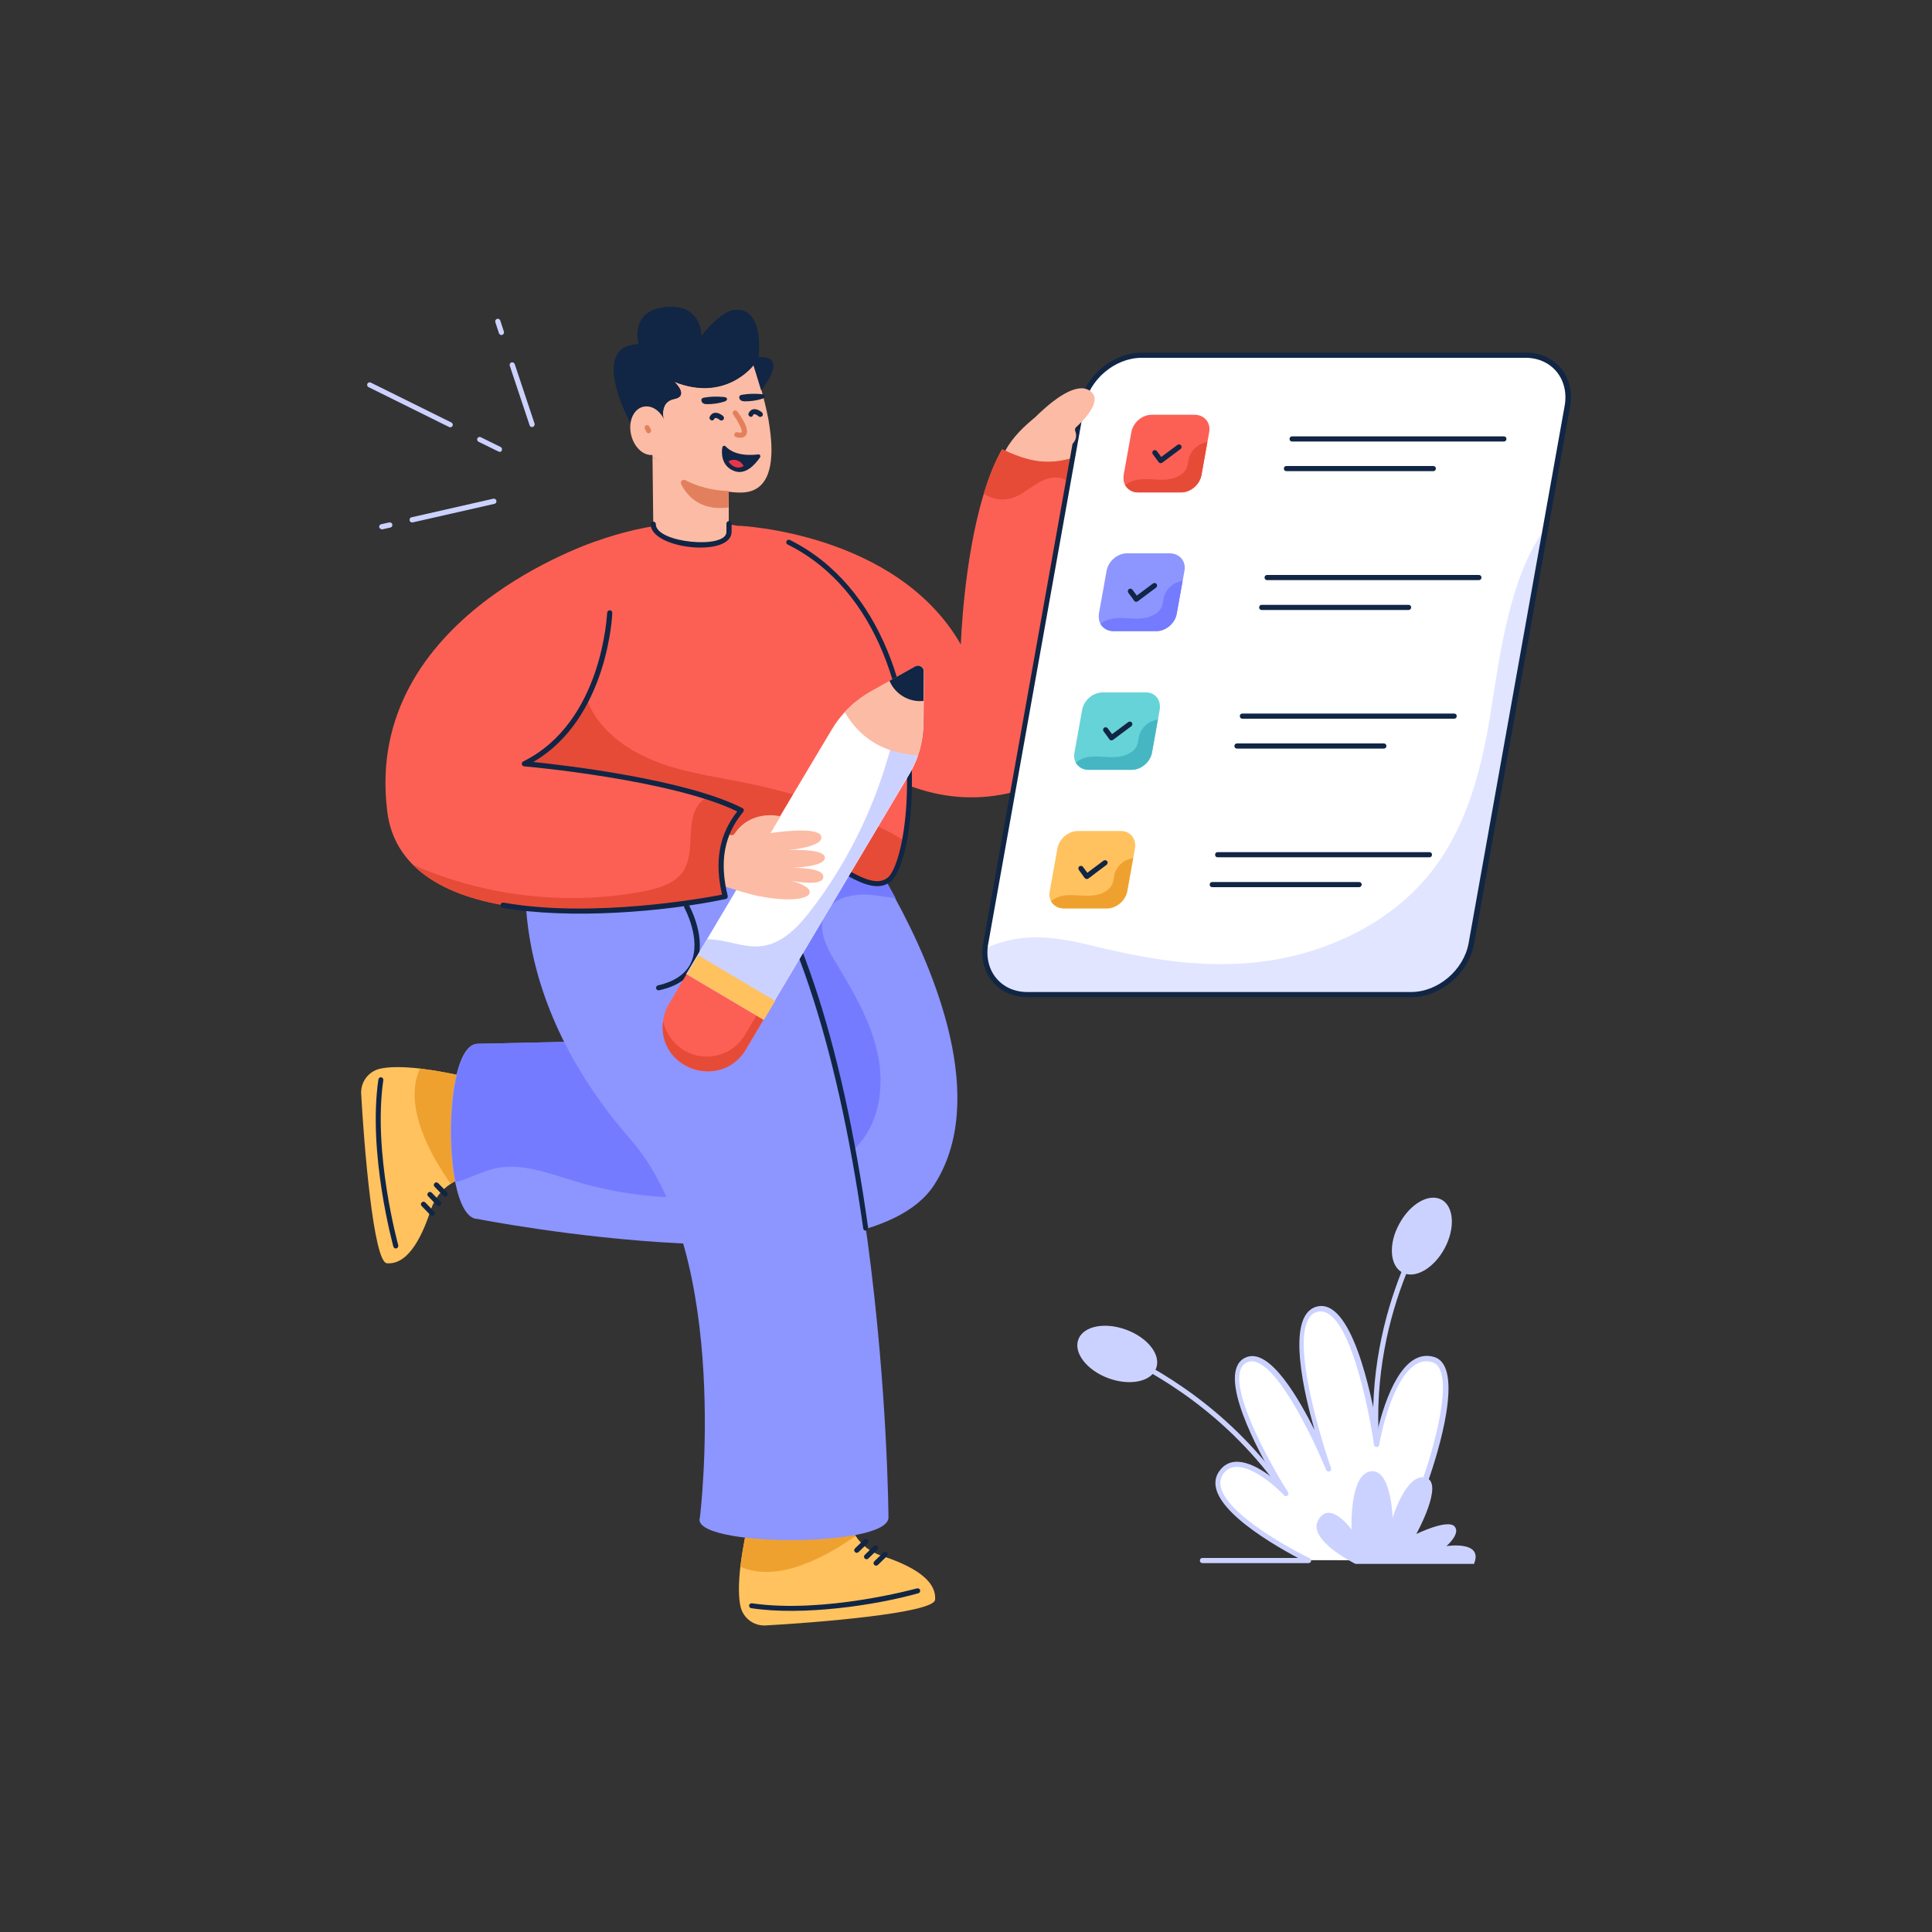 <?xml version="1.0" encoding="utf-8"?>
<!-- Generator: Adobe Illustrator 22.0.1, SVG Export Plug-In . SVG Version: 6.00 Build 0)  -->
<svg version="1.1" id="Layer_1" xmlns="http://www.w3.org/2000/svg" xmlns:xlink="http://www.w3.org/1999/xlink" x="0px" y="0px"
	 viewBox="0 0 750 750" style="enable-background:new 0 0 750 750;" xml:space="preserve">
<rect x="0" y="0" width="750" height="750" fill="#333333" stroke="none"/>
<style type="text/css">
	.st0{fill:#CCD2FF;}
	.st1{fill:#E1E5FF;}
	.st2{fill:#FCBBA4;}
	.st3{fill:#E2805D;}
	.st4{fill:#FFFFFF;}
	.st5{fill:#112544;}
	.st6{fill:#FC6054;}
	.st7{fill:#FFC25E;}
	.st8{fill:#EFA130;}
	.st9{fill:#E64B38;}
	.st10{fill:#8D95FF;}
	.st11{fill:#757BFF;}
	.st12{fill:#CAD5FF;}
	.st13{fill:#66D3D8;}
	.st14{fill:#47B6C3;}
	.st15{opacity:0.4;}
	.st16{opacity:0.2;}
	.st17{fill:#E8354C;}
	.st18{fill:#FF987A;}
	.st19{fill:#F97A5D;}
	.st20{fill:#3D0422;}
	.st21{opacity:0.3;}
	.st22{opacity:0.6;}
</style>
<g id="Checklist">
	<g>
		<g>
			<g>
				<g>
					<path class="st2" d="M405.7,190.3c-0.6,0.5-1.3,0.9-1.9,1.2c-9.5-2-14.9-4.8-13.5-16.6c5.2-9.8,19.8-20.1,25-18.7
						c3.4,0.9-1,6.6-2,8c-0.2,0.2-0.3,0.3-0.2,0.3c0.2-1.3,20.4-11.4,22.1-4.8c0.7,2.7-9.7,5.9-13.4,7.9c1.9-0.5,3.6-0.6,4.4-0.1
						c1.7,1.2,0.2,4.1-4.2,6.1c1.3-0.3,2.4-0.2,3.1,0.3c1.7,1.1-0.2,4.1-4.5,6.2c0.9-0.2,1.5,0,2.2,0.3c2.1,1.3,1.1,4.3-5.3,6.8
						C416,188,409.5,187.5,405.7,190.3z"/>
				</g>
				<g>
					<g>
						<g>
							<path class="st7" d="M183.5,418.6c-6.7-1.6-14-3-20.5-3.8c-6.2-0.7-11.8-0.8-15.6,0.1c-4.4,1.1-7.4,5.1-7.2,9.6
								c1,18.5,4.7,65.5,10,65.9c8.9,0.7,14.2-12.1,17.1-20.9c1.4-4.2,4.1-7.6,7.6-9.9c2-1.3,4.2-2.2,6.6-2.7L183.5,418.6z"/>
						</g>
						<g>
							<path class="st8" d="M183.5,418.6c-6.7-1.6-14-3-20.5-3.8c-6.7,14.9,4.6,34.3,11.9,44.7c2-1.3,4.2-2.2,6.6-2.7L183.5,418.6z"
								/>
						</g>
						<g>
							<path class="st5" d="M152.7,483.9c-0.1-0.4-10-36.3-5.8-64.9c0.1-0.5,0.6-0.9,1.1-0.8c0.5,0.1,0.9,0.6,0.8,1.1
								c-4.1,28.2,5.7,63.7,5.8,64.1c0.1,0.5-0.2,1.1-0.7,1.2C153.4,484.8,152.9,484.5,152.7,483.9z"/>
						</g>
						<g>
							<path class="st5" d="M169.6,467.9l-3.4-3.5c-0.4-0.4-0.4-1,0-1.4s1-0.4,1.4,0l3.4,3.5c0.4,0.4,0.4,1,0,1.4
								C170.6,468.3,170,468.3,169.6,467.9z"/>
						</g>
						<g>
							<path class="st5" d="M167.1,471.7l-3.4-3.5c-0.4-0.4-0.4-1,0-1.4s1-0.4,1.4,0l3.4,3.5c0.4,0.4,0.4,1,0,1.4
								C168.1,472.1,167.5,472.1,167.1,471.7z"/>
						</g>
					</g>
					<g>
						<path class="st5" d="M172.1,464.2l-3.4-3.5c-0.4-0.4-0.4-1,0-1.4c0.4-0.4,1-0.4,1.4,0l3.4,3.5c0.4,0.4,0.4,1,0,1.4
							C173.1,464.6,172.5,464.6,172.1,464.2z"/>
					</g>
				</g>
				<g>
					<g>
						<g>
							<path class="st7" d="M291.2,587.7c-1.6,6.7-3,14-3.8,20.5c-0.7,6.2-0.8,11.8,0.1,15.6c1.1,4.4,5.1,7.4,9.6,7.2
								c18.5-1,65.5-4.7,65.9-10c0.7-8.9-12.1-14.2-20.9-17.1c-4.2-1.4-7.6-4.1-9.9-7.6c-1.3-2-2.2-4.2-2.7-6.6L291.2,587.7z"/>
						</g>
						<g>
							<path class="st8" d="M291.2,587.7c-1.6,6.7-3,14-3.8,20.5c14.9,6.7,34.3-4.6,44.7-11.9c-1.3-2-2.2-4.2-2.7-6.6L291.2,587.7z"
								/>
						</g>
						<g>
							<path class="st5" d="M291.6,624.3c-0.5-0.1-0.9-0.6-0.8-1.1c0.1-0.5,0.6-0.9,1.1-0.8c28.2,4.1,63.7-5.7,64.1-5.8
								c0.5-0.1,1.1,0.2,1.2,0.7c0.1,0.5-0.2,1.1-0.7,1.2C339.4,623.3,311.6,627.3,291.6,624.3z"/>
						</g>
						<g>
							<path class="st5" d="M335.7,605c-0.4-0.4-0.4-1,0-1.4l3.5-3.4c0.4-0.4,1-0.4,1.4,0c0.4,0.4,0.4,1,0,1.4l-3.5,3.4
								C336.7,605.4,336,605.4,335.7,605z"/>
						</g>
						<g>
							<path class="st5" d="M339.4,607.5c-0.4-0.4-0.4-1,0-1.4l3.5-3.4c0.4-0.4,1-0.4,1.4,0c0.4,0.4,0.4,1,0,1.4l-3.5,3.4
								C340.4,607.9,339.8,607.9,339.4,607.5z"/>
						</g>
					</g>
					<g>
						<path class="st5" d="M331.9,602.5c-0.4-0.4-0.4-1,0-1.4l3.5-3.4c0.4-0.4,1-0.4,1.4,0c0.4,0.4,0.4,1,0,1.4l-3.5,3.4
							C332.9,602.9,332.3,602.9,331.9,602.5z"/>
					</g>
				</g>
				<g>
					<path class="st6" d="M396.8,306.4c-1.8,0.6-3.6,1.1-5.6,1.6c-53.7,11.7-90.6-47.5-90.6-47.5l-13.8-56.4c0,0,61.2,2.5,86.2,46.1
						c0,0,1-32.6,8.9-58.5c1.9-6.4,4.3-12.4,7.1-17.3c15,7.2,21.9,5.3,33.6,1.5C422.7,176,453,287,396.8,306.4z"/>
				</g>
				<g>
					<path class="st9" d="M396.8,306.4c26.7-26.8,37.6-68.3,27.4-104.8c-1.1-3.9-2.4-7.8-4.9-11s-6.4-5.5-10.5-5.2
						c-5.9,0.5-10.1,6.1-15.8,7.9c-3.7,1.2-7.9,0.5-11.1-1.6c1.9-6.4,4.3-12.4,7.1-17.3c15,7.2,21.9,5.3,33.6,1.5
						C422.7,176,453,287,396.8,306.4z"/>
				</g>
				<g>
					<path class="st10" d="M362.7,459.9c-27.5,42.9-177.3,13.3-177.3,13.3c-4.1,0-7-5.9-8.7-14.3c-4-19.9-1.1-53.7,8.7-53.7
						l98.6-2.2l-42.1-75.3h93c0,0,5.7,8.2,12.6,21C362.8,376.7,383.9,426.9,362.7,459.9z"/>
				</g>
				<g>
					<path class="st11" d="M340.4,407.7c2.8,11.8,1.7,24.8-5.3,34.4c-6.5,8.8-17,13.5-27.5,16.7c-27,8.2-56.5,8.1-83.9-0.1
						c-10.4-3.1-21.2-7.5-31.6-5.1c-5.2,1.2-10.1,4-15.2,5.3c-4-19.9-1.1-53.7,8.7-53.7l98.6-2.2l-42.1-75.3h93c0,0,5.7,8.2,12.6,21
						c-3.2-0.4-6.4-1-9.5-1.3c-6.9-0.6-15.1,1-18,7.2c-3.1,6.5,1.1,14.1,5,20.3C331.4,385.2,337.6,395.9,340.4,407.7z"/>
				</g>
				<g>
					<path class="st10" d="M206.1,324.6c0,0-15.9,55.2,38.8,117.9c39.4,45.2,26.8,146.6,26.8,146.6c-4.1,11.5,73.2,11.9,73.2,0
						c0,0-1-195.4-61.3-268.2L206.1,324.6z"/>
				</g>
				<g>
					<path class="st5" d="M335.1,476.9c-10.3-72.8-28.4-126.5-52.3-155.4c-0.4-0.4-0.3-1.1,0.1-1.4c0.4-0.4,1.1-0.3,1.4,0.1
						c24.5,29.6,42.3,82.2,52.7,156.4c0.1,0.5-0.3,1.1-0.9,1.1C335.7,477.8,335.2,477.5,335.1,476.9z"/>
				</g>
				<g>
					<path class="st6" d="M345.2,341.5c-9.5,7.6-27.1-14.9-44.5-13.3c-17.4,1.6-74.6,32.9-102,21.2c-9.2-3.9,6.6-18.3,7.8-24.6
						c4.2-21.4-18.1-68.5-9.2-91.7c1.4-3.6,3.5-6.6,6.6-8.9c23.1-16.9,83.2-38.2,121-0.1C362.6,262,354.8,333.8,345.2,341.5z"/>
				</g>
				<g>
					<path class="st9" d="M351.1,326.4c-1.5,7.8-3.7,13.3-5.9,15.1c-9.5,7.6-27.1-14.9-44.5-13.3c-17.4,1.6-74.6,32.9-102,21.2
						c-9.2-3.9,6.6-18.3,7.8-24.6c4.2-21.4-18.1-68.5-9.2-91.7c0.5-0.1,1-0.2,1.4-0.2c10.8-1.5,22.9,4.6,26.9,15.1
						c1.9,4.9-0.1,9.7,0.3,14.8c0.4,6.4,3,12.7,7,17.7c6.6,8.3,16.3,13.5,26.4,16.8c10.1,3.2,20.6,4.6,31,6.8
						C317.4,309.5,341.7,320.2,351.1,326.4z"/>
				</g>
				<g>
					<path class="st5" d="M198.3,350.3c-1.7-0.7-2.8-1.9-3.3-3.4c-1.1-3.9,2.5-9.2,6-14.3c2.1-3.1,4.2-6.1,4.5-8
						c0.1-0.5,0.6-0.9,1.2-0.8c0.5,0.1,0.9,0.6,0.8,1.2c-0.5,2.3-2.6,5.5-4.8,8.8c-3.1,4.5-6.6,9.7-5.7,12.6c0.3,0.9,1,1.6,2.1,2.1
						c26.9,11.5,84-19.7,101.5-21.3c17.5-1.6,35.4,20.5,44,13.5c3-2.4,6.4-13.2,7.3-29.2c2.1-38.7-11.1-82.7-46.1-100.1
						c-0.5-0.2-0.7-0.8-0.5-1.3c0.2-0.5,0.8-0.7,1.3-0.5c35.6,17.7,49.4,62.2,47.2,102c-0.8,15.1-4.1,27.4-8,30.6
						c-10.3,8.3-27.9-14.6-45.1-13.1c-5.5,0.5-15.2,4.1-26.5,8.2C254,344.9,218.1,358.8,198.3,350.3z"/>
				</g>
				<g>
					<path class="st5" d="M254.7,383.7c-0.1-0.5,0.2-1.1,0.8-1.2c6.5-1.5,10.8-4.5,12.8-8.9c4-9-2.5-21-2.6-21.1
						c-0.3-0.5-0.1-1.1,0.4-1.4c0.5-0.3,1.1-0.1,1.4,0.4c0.3,0.5,7.1,13.1,2.7,22.9c-2.3,5-7,8.4-14.2,10
						C255.4,384.6,254.8,384.2,254.7,383.7z"/>
				</g>
				<g>
					<g>
						<g>
							<g>
								<path class="st2" d="M253.6,203.5l-0.3-26.1c0,0,14.5,10.2,29.6,13l0,16C282.9,215,253.6,212,253.6,203.5z"/>
							</g>
							<g>
								<path class="st5" d="M252.6,203.5c0-0.6,0.4-1,1-1s1,0.4,1,1c0,7.3,27.4,9.8,27.4,3l0-3.2c0-0.6,0.4-1,1-1h0
									c0.6,0,1,0.4,1,1l0,3.2C283.9,216.5,252.6,213.2,252.6,203.5z"/>
							</g>
							<g>
								<path class="st2" d="M288,191.2c-16.1,0.4-34.7-13.8-34.7-13.8l-0.7-13.6l5-1.2c0,0-1.7-6.7,4.2-7.8
									c5.9-1.2-0.1-6.7-0.1-6.7c20,8.1,30.8-6.4,30.8-6.4l0.1,0.2c0.3,0.9,1.7,4.5,3,9.5c0.9,3.3,1.9,7.3,2.7,11.4
									c0.3,1.9,0.6,3.7,0.8,5.6C300.4,179.9,298.8,190.9,288,191.2z"/>
							</g>
							<g>
								<path class="st5" d="M299.8,144.2c-0.6,1.8-1.9,4.2-4.3,7.4l-3-9.8c0,0-10.8,14.5-30.8,6.4c0,0,6,5.5,0.1,6.7
									c-5.9,1.1-4.2,7.8-4.2,7.8l-12.1,3c0,0-0.9-1.6-2.1-4.1c-4-8.5-11.2-27.6,4.5-28c0,0-3.7-13.1,10.5-14.4
									c14.2-1.4,13.9,11.2,13.9,11.2s7.2-9.5,12.9-10.1c11.7-1.2,9.3,18.4,9.3,18.4S302,137.5,299.8,144.2z"/>
							</g>
							<g>
								<path class="st5" d="M280.9,154.1c1.7,0.1,1.8,1.3,0.3,1.8c-2.2,0.7-4.5,1-6.8,1c-0.9,0-1.9-0.3-2.1-1.3
									c-0.2-1,0.6-1.2,1.4-1.3C276,153.9,278.5,153.9,280.9,154.1z"/>
							</g>
							<g>
								<path class="st5" d="M295.6,153c1.6,0.1,1.8,1.3,0.3,1.8c-2.2,0.7-4.5,1-6.8,1c-0.9,0-1.9-0.3-2.1-1.3
									c-0.2-1,0.6-1.2,1.4-1.3C290.7,152.8,293.2,152.8,295.6,153z"/>
							</g>
							<g>
								<path class="st3" d="M282.9,190.6c0,0-8.3,0.2-16.9-4.2c-1-0.5-2,0.5-1.6,1.5c2,4.1,7.1,10.6,18.4,9.1L282.9,190.6z"/>
							</g>
						</g>
						<g>
							<path class="st2" d="M245,168.8c1.2,5.1,5.2,8.6,9,7.7c3.8-0.9,5.9-5.8,4.8-10.9c-1.2-5.2-5.2-8.6-9.1-7.7
								C245.9,158.8,243.8,163.6,245,168.8z"/>
						</g>
						<g>
							<path class="st3" d="M285.8,169.7c-0.5-0.1-0.9-0.7-0.7-1.2c0.1-0.5,0.7-0.9,1.2-0.7c1.2,0.3,1.6,0.1,1.6,0
								c0.4-0.7-1.2-4-3.3-6.9c-0.3-0.4-0.2-1.1,0.2-1.4c0.4-0.3,1.1-0.2,1.4,0.2c1.5,2,4.9,6.9,3.4,9.2
								C288.8,170.1,287.2,170.1,285.8,169.7z"/>
						</g>
						<g>
							<path class="st3" d="M250.9,167.6l-0.6-1.2c-0.2-0.5,0-1.1,0.5-1.3c0.5-0.2,1.1,0,1.3,0.5l0.6,1.2c0.2,0.5,0,1.1-0.5,1.3
								C251.7,168.4,251.1,168.1,250.9,167.6z"/>
						</g>
					</g>
					<g>
						<path class="st5" d="M276,163.1c-0.5-0.2-0.7-0.8-0.5-1.3c0.5-1,1.2-1.4,1.7-1.5c1.6-0.4,3.3,1,3.5,1.2c0.4,0.4,0.5,1,0.1,1.4
							c-0.3,0.4-1,0.5-1.4,0.1c-0.5-0.4-1.3-0.9-1.8-0.7c-0.1,0-0.2,0.1-0.4,0.4C277.1,163.1,276.5,163.4,276,163.1z"/>
					</g>
					<g>
						<path class="st5" d="M291.1,161.7c-0.5-0.2-0.7-0.8-0.5-1.3c0.5-1,1.2-1.4,1.7-1.5c1.6-0.4,3.3,1,3.5,1.2
							c0.4,0.4,0.5,1,0.1,1.4c-0.4,0.4-1,0.5-1.4,0.1l0,0c-0.5-0.4-1.3-0.9-1.8-0.8c-0.1,0-0.2,0.1-0.4,0.4
							C292.2,161.7,291.6,162,291.1,161.7z"/>
					</g>
					<g>
						<path class="st5" d="M295,177.6c-2.3,3.4-5.9,6.7-9.8,5.3c-4-1.4-5.4-5-4.8-9.2c0.1-0.6,0.9-0.9,1.3-0.4c1.5,1.6,5,4,12.7,3.1
							C295,176.3,295.4,177.1,295,177.6z"/>
					</g>
					<g>
						<path class="st17" d="M288.7,180.9c-1,0.6-2.1,0.8-3.3,0.4c-1.3-0.5-2.1-1.3-2.6-2.2c1-0.6,2.1-0.8,3.3-0.4
							C287.4,179.1,288.2,180,288.7,180.9z"/>
					</g>
				</g>
				<g>
					<g>
						<path class="st4" d="M608.5,157.6l-37.3,208.7c-2,10.9-12.4,19.8-23.3,19.8h-149c-10.2,0-17.3-7.8-16.5-17.8
							c0.1-0.7,0.1-1.3,0.3-2l37.3-208.7c2-10.9,12.4-19.8,23.3-19.8h149C603.2,137.9,610.4,146.7,608.5,157.6z"/>
					</g>
					<g>
						<path class="st1" d="M600,205.1l-28.8,161.2c-2,10.9-12.4,19.8-23.3,19.8h-149c-10.2,0-17.3-7.8-16.5-17.8
							c6.7-3.3,14.1-4.6,21.1-4.4c8.9,0.2,17.2,2.4,25.5,4.4c20.5,4.8,42.2,8,64.5,4.5c22.3-3.5,45.5-14.3,60.8-32.7
							c14-16.9,19.9-38,23.5-58.2C581.5,260.7,584.9,224.6,600,205.1z"/>
					</g>
					<g>
						<path class="st5" d="M547.9,387.1h-149c-11.5,0-19.3-9.4-17.2-20.9L419,157.5c2-11.4,12.9-20.6,24.3-20.6h149
							c11.5,0,19.3,9.4,17.2,20.9l-37.3,208.7C570.1,377.9,559.2,387.1,547.9,387.1z M443.2,138.9c-10.4,0-20.4,8.5-22.3,18.9
							l-37.3,208.7c-1.8,10.2,4.9,18.6,15.2,18.6h149c10.4,0,20.4-8.5,22.3-18.9l37.3-208.7l1,0.2l-1-0.2
							c1.8-10.2-4.9-18.6-15.2-18.6H443.2z"/>
					</g>
					<g>
						<g>
							<path class="st6" d="M469.4,167.8l-3,16.7c-0.7,3.7-4.2,6.7-7.9,6.7h-16.7c-2.2,0-4-1.1-5-2.8c-0.6-1.1-0.8-2.5-0.6-4l3-16.7
								c0.7-3.7,4.2-6.7,7.9-6.7h16.7C467.6,161.1,470.1,164.1,469.4,167.8z"/>
						</g>
						<g>
							<path class="st9" d="M468.7,171.5l-2.3,12.9c-0.7,3.7-4.2,6.7-7.9,6.7h-16.7c-2.2,0-4-1.1-5-2.8c0.8-0.6,1.7-1.2,2.7-1.5
								c2.8-1,5.6-0.9,8.4-0.7c2.7,0.2,5.6,0.3,8.4-0.7c1.9-0.7,3.7-2,4.4-3.8c0.5-1.2,0.5-2.4,0.8-3.7c0.6-2.2,2.3-4.3,4.4-5.4
								C466.7,172.2,467.7,171.8,468.7,171.5z"/>
						</g>
						<g>
							<g>
								<path class="st5" d="M583.8,171.4h-82.2c-0.6,0-1-0.4-1-1s0.4-1,1-1h82.2c0.6,0,1,0.4,1,1S584.3,171.4,583.8,171.4z"/>
							</g>
							<g>
								<path class="st5" d="M556.4,182.9h-57c-0.6,0-1-0.4-1-1s0.4-1,1-1h57c0.6,0,1,0.4,1,1S557,182.9,556.4,182.9z"/>
							</g>
						</g>
						<g>
							<path class="st5" d="M450.7,179.8c-0.1,0-0.1,0-0.2,0c-0.3,0-0.5-0.2-0.7-0.4l-2.3-3.1c-0.3-0.4-0.2-1.1,0.2-1.4
								c0.4-0.3,1.1-0.2,1.4,0.2l1.7,2.3l6.3-4.7c0.4-0.3,1.1-0.2,1.4,0.2s0.2,1.1-0.2,1.4l-7.1,5.3
								C451.1,179.7,450.9,179.8,450.7,179.8z"/>
						</g>
					</g>
					<g>
						<g>
							<path class="st10" d="M459.8,221.6l-3,16.7c-0.7,3.7-4.2,6.7-7.9,6.7h-16.7c-2.2,0-4-1.1-5-2.8c-0.6-1.1-0.8-2.5-0.6-4
								l3-16.7c0.7-3.7,4.2-6.7,7.9-6.7h16.7C458,214.9,460.5,217.9,459.8,221.6z"/>
						</g>
						<g>
							<path class="st11" d="M459.1,225.4l-2.3,12.9c-0.7,3.7-4.2,6.7-7.9,6.7h-16.7c-2.2,0-4-1.1-5-2.8c0.8-0.6,1.7-1.2,2.7-1.5
								c5.6-2,11.2,0.7,16.7-1.4c1.9-0.7,3.7-2,4.4-3.8c0.5-1.2,0.5-2.4,0.8-3.7c0.6-2.2,2.3-4.3,4.4-5.4
								C457.1,226,458.1,225.7,459.1,225.4z"/>
						</g>
						<g>
							<g>
								<path class="st5" d="M574.1,225.2h-82.2c-0.6,0-1-0.4-1-1s0.4-1,1-1h82.2c0.6,0,1,0.4,1,1S574.7,225.2,574.1,225.2z"/>
							</g>
							<g>
								<path class="st5" d="M546.8,236.8h-57c-0.6,0-1-0.4-1-1s0.4-1,1-1h57c0.6,0,1,0.4,1,1S547.3,236.8,546.8,236.8z"/>
							</g>
						</g>
						<g>
							<path class="st5" d="M440.9,233.6c-0.7-0.1-0.7-0.7-2.9-3.5c-0.3-0.4-0.2-1.1,0.2-1.4c0.4-0.3,1.1-0.2,1.4,0.2l1.7,2.3
								l6.3-4.7c0.4-0.3,1.1-0.2,1.4,0.2c0.3,0.4,0.2,1.1-0.2,1.4l-7.1,5.3C441.5,233.6,441.2,233.6,440.9,233.6z"/>
						</g>
					</g>
					<g>
						<g>
							<path class="st13" d="M450.2,275.5l-3,16.7c-0.7,3.7-4.2,6.7-7.9,6.7h-16.7c-3.7,0-6.2-3-5.5-6.7l3-16.7
								c0.7-3.7,4.2-6.7,7.9-6.7h16.7C448.4,268.7,450.8,271.7,450.2,275.5z"/>
						</g>
						<g>
							<path class="st14" d="M449.5,279.2l-2.3,12.9c-0.7,3.7-4.2,6.7-7.9,6.7h-16.7c-2.2,0-4-1.1-5-2.8c5.8-4.6,12.9-0.5,19.4-2.9
								c1.9-0.7,3.7-2,4.4-3.8c0.5-1.2,0.5-2.4,0.8-3.7c0.6-2.2,2.3-4.3,4.4-5.4C447.5,279.9,448.5,279.5,449.5,279.2z"/>
						</g>
						<g>
							<g>
								<path class="st5" d="M564.5,279h-82.2c-0.6,0-1-0.4-1-1s0.4-1,1-1h82.2c0.6,0,1,0.4,1,1S565.1,279,564.5,279z"/>
							</g>
							<g>
								<path class="st5" d="M537.2,290.6h-57c-0.6,0-1-0.4-1-1s0.4-1,1-1h57c0.6,0,1,0.4,1,1S537.7,290.6,537.2,290.6z"/>
							</g>
						</g>
						<g>
							<path class="st5" d="M431.3,287.4c-0.7-0.1-0.7-0.7-2.9-3.5c-0.3-0.4-0.2-1.1,0.2-1.4c0.4-0.3,1.1-0.2,1.4,0.2l1.7,2.3
								l6.3-4.7c0.4-0.3,1.1-0.2,1.4,0.2c0.3,0.4,0.2,1.1-0.2,1.4C431.6,287.5,432,287.5,431.3,287.4z"/>
						</g>
					</g>
					<g>
						<g>
							<path class="st7" d="M440.6,329.3l-3,16.7c-0.7,3.7-4.2,6.7-7.9,6.7H413c-3.7,0-6.2-3-5.5-6.7l3-16.7
								c0.7-3.7,4.2-6.7,7.9-6.7H435C438.7,322.5,441.2,325.6,440.6,329.3z"/>
						</g>
						<g>
							<path class="st8" d="M439.9,333l-2.3,12.9c-0.7,3.7-4.2,6.7-7.9,6.7H413c-2.2,0-4-1.1-5-2.8c5.8-4.6,12.9-0.5,19.4-2.9
								c1.9-0.7,3.7-2,4.4-3.8c0.5-1.2,0.5-2.4,0.8-3.7c0.6-2.2,2.3-4.3,4.4-5.4C437.9,333.7,438.9,333.3,439.9,333z"/>
						</g>
						<g>
							<g>
								<path class="st5" d="M554.9,332.8h-82.2c-0.6,0-1-0.4-1-1s0.4-1,1-1h82.2c0.6,0,1,0.4,1,1S555.5,332.8,554.9,332.8z"/>
							</g>
							<g>
								<path class="st5" d="M527.6,344.4h-57c-0.6,0-1-0.4-1-1s0.4-1,1-1h57c0.6,0,1,0.4,1,1S528.1,344.4,527.6,344.4z"/>
							</g>
						</g>
						<g>
							<path class="st5" d="M421.7,341.2c-0.7-0.1-0.7-0.6-2.9-3.5c-0.3-0.4-0.2-1.1,0.2-1.4c0.4-0.3,1.1-0.2,1.4,0.2l1.7,2.3
								l6.3-4.7c0.4-0.3,1.1-0.2,1.4,0.2c0.3,0.4,0.2,1.1-0.2,1.4C422.4,341,422.5,341.4,421.7,341.2z"/>
						</g>
					</g>
				</g>
				<g>
					<path class="st2" d="M390.7,174.4c0,0,23.4-30.1,32.8-22.4c5.5,4.5-6.5,14.5-6.5,14.5s3.8,5.7-5.8,8.5"/>
				</g>
				<g>
					<g>
						<path class="st4" d="M358.7,260.7l-0.2,19.1l0,1c-0.1,7.1-2,14-5.7,20.1c-1,1.7,8.6-14.5-56.5,95
							c-40.9-24.3-26.8-15.9-29.9-17.7c1.9-3.2,55.2-93,56.5-95c3.6-6.1,8.8-11.1,14.9-14.6l17.5-9.8
							C356.9,257.9,358.7,259,358.7,260.7z"/>
					</g>
					<g>
						<path class="st0" d="M358.4,279.8l0,1c-0.1,7.1-2,14-5.7,20.1l-55.1,92.8c-1.2,0.4-2.4,0.7-3.6,0.9l-27.6-16.4l8.1-13.6
							c2.9,0,5.9,0.6,8.7,1.2c4.1,0.9,8.2,2,12.3,1.5c8.2-0.9,14.5-7.6,19.5-14.2c13.5-17.6,23.3-37.5,29.4-58
							c1-3.3,1.9-6.7,2.6-10.1c0.6-2.6,0.7-7.2,3.4-8.5C353.2,275.2,356.5,278.1,358.4,279.8z"/>
					</g>
					<g>
						
							<rect x="279.3" y="366" transform="matrix(0.511 -0.86 0.86 0.511 -190.818 431.403)" class="st7" width="8.6" height="34.7"/>
					</g>
					<g>
						<path class="st2" d="M356.3,293.2c-13.5-0.8-22.6-6.8-28.4-16.8c2.9-3.1,6.2-5.7,9.9-7.8c24-13.5,15.7-8.8,17.5-9.8
							c1.5-0.8,3.4,0.3,3.3,2l-0.1,11.4l-0.1,8.7C358.4,285.1,357.6,289.3,356.3,293.2z"/>
					</g>
					<g>
						<path class="st6" d="M266.5,378.2l-6.8,11.5c-4.9,8.2-2.2,18.9,6.1,23.8l0,0c8.2,4.9,18.9,2.2,23.8-6.1l6.8-11.5L266.5,378.2z
							"/>
					</g>
					<g>
						<path class="st9" d="M296.3,395.9l-6.8,11.5c-9.6,16.1-34.6,7.5-32.1-11.1c1,4.6,3.8,8.8,8.1,11.4c8.2,4.9,18.9,2.3,23.8-6.1
							l4.3-7.3L296.3,395.9z"/>
					</g>
					<g>
						<path class="st5" d="M358.5,272.1c-5.6,0.6-11-2.6-13.2-7.8l10-5.6c1.5-0.8,3.4,0.3,3.3,2L358.5,272.1z"/>
					</g>
				</g>
				<g>
					<path class="st2" d="M320.2,332.7c-0.5-3.4-14.2-2.7-14.2-2.7s14.1-1.2,12.8-5.4c-1.3-4.1-19.7-1.2-19.7-1.2l3.9-6.5
						c0,0-11.3-3-17.9,6.8c-1.3,1.8-5.2-1.5-7-3.3v22.6c5.5,1.9,11.7,3.9,16.6,4.9c13.6,2.6,20.4,0.7,19.6-2c-0.7-2.3-7-4-7-4
						s11.8,2.5,12.3-1.3c0.6-3.8-10.6-3.7-12-3.7C309,336.8,320.7,336.4,320.2,332.7z"/>
				</g>
				<g>
					<path class="st6" d="M281.5,348.1c0,0-90.2,18.8-121.2-12.4c-5.4-5.4-9-12.3-10-21C141,238.9,231.8,210,231.8,210l4.9,27.9
						c0,0-1.3,42.9-33.1,58.6c0,0,42.4,3.7,70.7,12.8c5,1.6,9.6,3.4,13.4,5.3C279.1,325,278.5,336.2,281.5,348.1z"/>
				</g>
				<g>
					<path class="st9" d="M281.5,348.1c0,0-90.2,18.8-121.2-12.4c27.9,12.3,59.6,16,89.6,10.3c5.7-1.1,11.9-2.9,15.2-7.6
						c2.6-3.9,2.8-8.9,3-13.5c0.2-4.4,0.5-9.4,3.4-13c0.8-1,1.8-1.8,2.9-2.5c5,1.6,9.6,3.4,13.4,5.3
						C279.1,325,278.5,336.2,281.5,348.1z"/>
				</g>
				<g>
					<path class="st5" d="M195.1,352.4c-0.5-0.1-0.9-0.6-0.8-1.2c0.1-0.5,0.6-0.9,1.2-0.8c34.4,6.1,77.6-1.7,84.8-3.1
						c-3-13-1.1-23.4,5.9-32.3c-25.5-12.4-82.1-17.5-82.7-17.5c-1-0.1-1.3-1.4-0.4-1.9c30.9-15.3,32.5-57.3,32.6-57.7
						c0-0.5,0.5-1,1-1c0.6,0,1,0.5,1,1c0,0.4-1.6,41-30.7,57.9c12.8,1.3,59.5,6.8,81.2,17.9c0.6,0.3,0.7,1,0.3,1.5
						c-7.4,8.9-9.3,19.3-6,32.6c0.1,0.5-0.2,1.1-0.8,1.2C258,354,221.2,357,195.1,352.4z"/>
				</g>
			</g>
			<g>
				<g>
					<path class="st4" d="M541.4,605.7l11.6-30.6c0,0,15.7-43.5,3.2-47.4c-15.3-4.8-21.8,32.9-21.8,32.9s-8-57-23.4-52.4
						c-15.4,4.6,4.8,61.8,4.8,61.8s-19.8-49-32.4-42.1c-12.6,6.9,15.9,51.7,15.9,51.7s-17.7-18.6-25.2-8.3
						c-9.6,13.3,33.9,34.3,33.9,34.3h-41.2"/>
					<path class="st0" d="M541.1,606.7c-0.5-0.2-0.8-0.8-0.6-1.3l11.6-30.6c3.5-9.6,13.7-43,3.9-46c-11.5-3.6-18.6,20.5-20.6,32.1
						c-0.2,1.2-1.8,1-2,0c-1.8-12.6-9.9-55.2-22.2-51.6c-12.4,3.7,1.2,48.3,5.5,60.6c0.2,0.5-0.1,1.1-0.6,1.3
						c-0.5,0.2-1.1-0.1-1.3-0.6c-4.3-10.5-21-47-31-41.6c-10,5.5,10.1,40.7,16.2,50.3c0.3,0.4,0.2,1-0.2,1.3c-0.4,0.3-1,0.3-1.3-0.1
						c-6.2-6.5-18.4-15.6-23.6-8.4c-7.4,10.3,22.2,27.3,33.5,32.8c1,0.5,0.6,1.9-0.4,1.9h-41.2c-0.6,0-1-0.4-1-1s0.4-1,1-1h37.1
						c-12.4-6.6-38.8-22.4-30.5-33.8c5.2-7.2,14.7-2.1,21.6,3.5c-6.4-10.9-23-41.2-11.9-47.3c9.8-5.3,22.1,17.9,27.2,27.9
						c-3.5-12.3-11.6-44.1,0.6-47.8c13.7-4.1,21.4,33.8,23.9,47.9c2.9-12.3,9.9-32.1,22-28.4c11.8,3.7,1.6,37-2.6,48.7l-11.6,30.6
						C542.2,606.6,541.6,606.9,541.1,606.7z"/>
				</g>
				<g>
					<path class="st0" d="M526.2,607.1c0,0-19-9.3-14.4-17.1c4.5-7.9,12.9,3.8,12.9,3.8s-1-21.1,7.2-22.6c8.2-1.5,8.7,18,8.7,18
						s5.3-17.5,12.8-15.6c7.5,1.9-3.6,21.9-3.6,21.9s12.3-6,14.9-2.9c2.4,2.8-3.2,7.6-3.2,7.6s14.5-2.3,10.7,6.9H526.2z"/>
				</g>
				<g>
					<path class="st0" d="M498,579.7c-21.2-30.5-48.9-46.9-68.4-55.4c-0.5-0.2-0.7-0.8-0.5-1.3c0.2-0.5,0.8-0.7,1.3-0.5
						c19.7,8.6,47.7,25.2,69.2,56.1c0.3,0.5,0.2,1.1-0.2,1.4C498.9,580.2,498.3,580.1,498,579.7z"/>
				</g>
				<g>
					<path class="st0" d="M448.8,531.2c-1.9,5.2-10.2,6.9-18.6,3.8c-8.3-3.1-13.5-9.8-11.6-15c1.9-5.2,10.2-6.9,18.6-3.8
						C445.6,519.3,450.8,526,448.8,531.2z"/>
				</g>
				<g>
					<path class="st0" d="M544.4,494c4.9,2.6,12.2-1.6,16.4-9.4c4.2-7.8,3.6-16.3-1.2-18.9c-4.9-2.6-12.2,1.6-16.4,9.4
						C538.9,482.9,539.5,491.4,544.4,494z"/>
				</g>
				<g>
					<path class="st0" d="M533.4,560.7c-3.9-54.2,24-92.8,24.3-93.1c0.3-0.4,1-0.5,1.4-0.2c0.4,0.3,0.5,1,0.2,1.4
						c-0.3,0.4-27.8,38.4-23.9,91.8c0,0.6-0.4,1-0.9,1.1C533.9,561.7,533.4,561.3,533.4,560.7z"/>
				</g>
			</g>
		</g>
		<g>
			<g>
				<path class="st0" d="M174.4,165.8l-31.3-15.5c-0.5-0.2-0.7-0.8-0.5-1.3c0.2-0.5,0.8-0.7,1.3-0.5l31.3,15.5
					c0.5,0.2,0.7,0.8,0.5,1.3C175.5,165.8,174.9,166,174.4,165.8z"/>
			</g>
			<g>
				<path class="st0" d="M194,175.4c-0.4,0-0.2,0-8.2-3.9c-0.5-0.2-0.7-0.8-0.5-1.3c0.2-0.5,0.8-0.7,1.3-0.5l7.7,3.8
					c0.5,0.2,0.7,0.8,0.5,1.3C194.8,175.2,194.4,175.4,194,175.4z"/>
			</g>
			<g>
				<path class="st0" d="M147.2,204.7c-0.1-0.5,0.2-1.1,0.8-1.2l3.1-0.7c0.5-0.1,1.1,0.2,1.2,0.8s-0.2,1.1-0.8,1.2l-3.1,0.7
					C147.9,205.5,147.4,205.2,147.2,204.7z"/>
			</g>
			<g>
				<path class="st0" d="M159,202c-0.1-0.5,0.2-1.1,0.8-1.2l31.7-7.2c0.5-0.1,1.1,0.2,1.2,0.8s-0.2,1.1-0.8,1.2l-31.7,7.2
					C159.7,202.9,159.1,202.6,159,202z"/>
			</g>
			<g>
				<path class="st0" d="M193.7,129.4l-1.4-4.3c-0.2-0.5,0.1-1.1,0.6-1.3c0.5-0.2,1.1,0.1,1.3,0.6l1.4,4.3c0.2,0.5-0.1,1.1-0.6,1.3
					C194.5,130.2,193.9,129.9,193.7,129.4z"/>
			</g>
			<g>
				<path class="st0" d="M205.6,165.1l-7.7-23.1c-0.2-0.5,0.1-1.1,0.6-1.3c0.5-0.2,1.1,0.1,1.3,0.6l7.7,23.1
					c0.2,0.5-0.1,1.1-0.6,1.3C206.3,165.9,205.8,165.7,205.6,165.1z"/>
			</g>
		</g>
	</g>
</g>
</svg>
